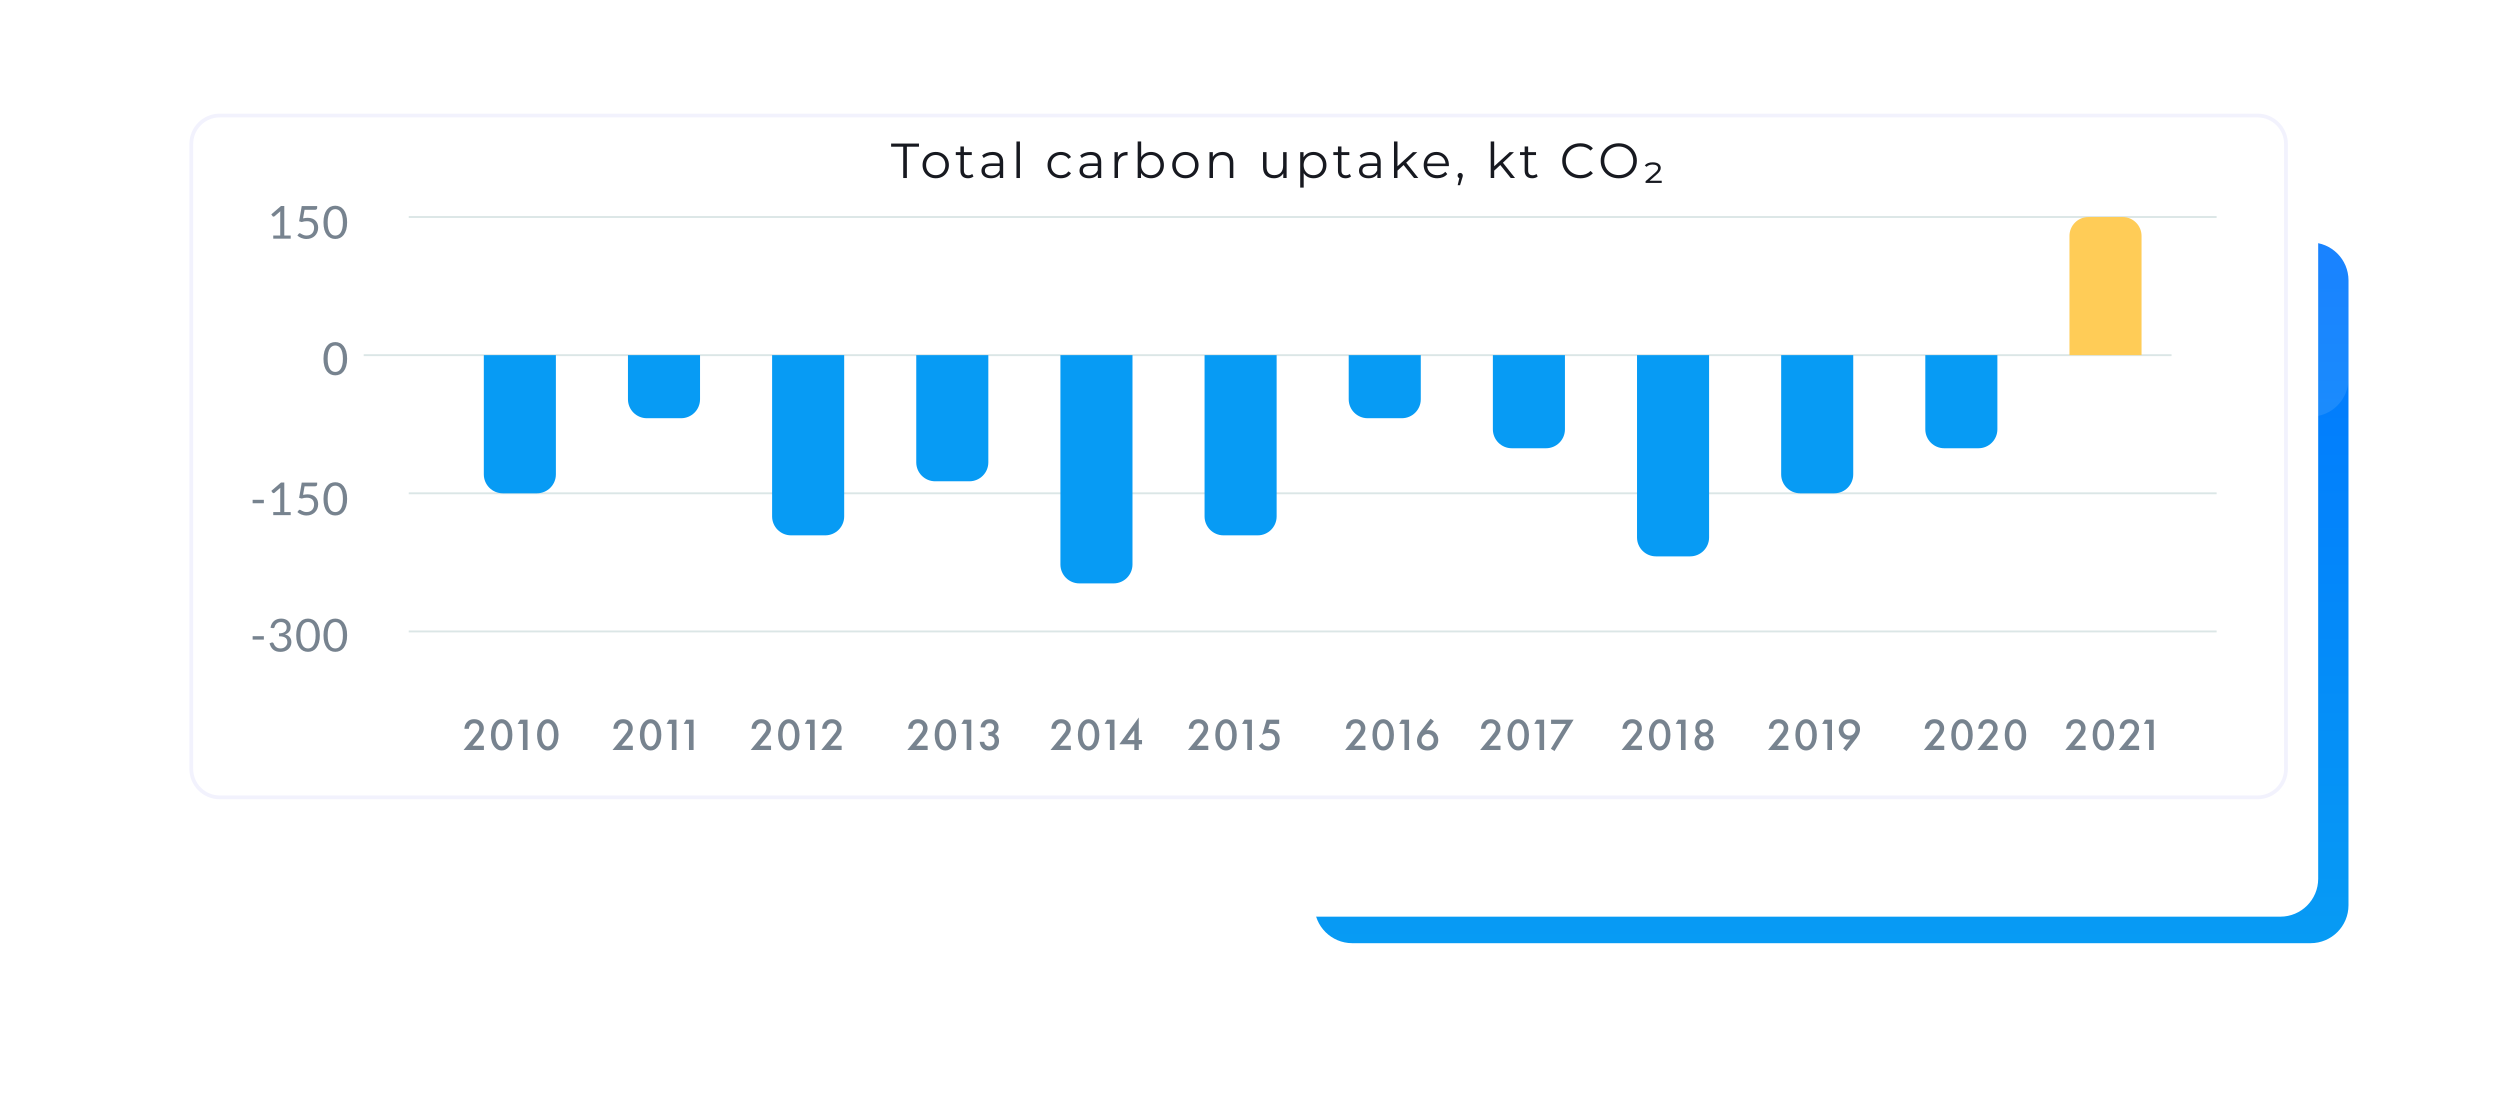 <?xml version="1.0" encoding="UTF-8"?> <svg xmlns="http://www.w3.org/2000/svg" width="660" height="289" viewBox="0 0 660 289" fill="none"> <g filter="url(#filter0_d)"> <path d="M347 54C347 48.477 351.477 44 357 44H610C615.523 44 620 48.477 620 54V219C620 224.523 615.523 229 610 229H357C351.477 229 347 224.523 347 219V54Z" fill="url(#paint0_linear)"></path> </g> <g filter="url(#filter1_d)"> <path d="M40 30C40 24.477 44.477 20 50 20H602C607.523 20 612 24.477 612 30V212C612 217.523 607.523 222 602 222H50C44.477 222 40 217.523 40 212V30Z" fill="white"></path> </g> <g filter="url(#filter2_b)"> <path d="M84 16C84 10.477 88.477 6 94 6H610C615.523 6 620 10.477 620 16V100C620 105.523 615.523 110 610 110H94C88.477 110 84 105.523 84 100V16Z" fill="white" fill-opacity="0.1"></path> </g> <path fill-rule="evenodd" clip-rule="evenodd" d="M596 31H58C54.134 31 51 34.134 51 38V203C51 206.866 54.134 210 58 210H596C599.866 210 603 206.866 603 203V38C603 34.134 599.866 31 596 31ZM58 30C53.582 30 50 33.582 50 38V203C50 207.418 53.582 211 58 211H596C600.418 211 604 207.418 604 203V38C604 33.582 600.418 30 596 30H58Z" fill="#F2F2FD"></path> <path d="M66.695 167.951H69.659V168.857H66.695V167.951Z" fill="#77838F"></path> <path d="M71.418 165.731C71.474 165.339 71.582 164.993 71.742 164.693C71.902 164.389 72.104 164.135 72.348 163.931C72.596 163.727 72.878 163.573 73.194 163.469C73.514 163.361 73.858 163.307 74.226 163.307C74.59 163.307 74.926 163.359 75.234 163.463C75.542 163.567 75.806 163.715 76.026 163.907C76.25 164.099 76.424 164.331 76.548 164.603C76.672 164.875 76.734 165.177 76.734 165.509C76.734 165.781 76.698 166.025 76.626 166.241C76.558 166.453 76.458 166.639 76.326 166.799C76.198 166.959 76.042 167.095 75.858 167.207C75.674 167.319 75.468 167.411 75.24 167.483C75.8 167.627 76.22 167.875 76.5 168.227C76.784 168.575 76.926 169.011 76.926 169.535C76.926 169.931 76.85 170.287 76.698 170.603C76.55 170.919 76.346 171.189 76.086 171.413C75.826 171.633 75.522 171.803 75.174 171.923C74.83 172.039 74.46 172.097 74.064 172.097C73.608 172.097 73.218 172.041 72.894 171.929C72.57 171.813 72.296 171.655 72.072 171.455C71.848 171.255 71.664 171.019 71.52 170.747C71.376 170.471 71.254 170.173 71.154 169.853L71.616 169.661C71.736 169.609 71.852 169.595 71.964 169.619C72.08 169.643 72.164 169.709 72.216 169.817C72.268 169.929 72.332 170.063 72.408 170.219C72.488 170.375 72.596 170.525 72.732 170.669C72.868 170.813 73.04 170.935 73.248 171.035C73.46 171.135 73.728 171.185 74.052 171.185C74.352 171.185 74.614 171.137 74.838 171.041C75.066 170.941 75.254 170.813 75.402 170.657C75.554 170.501 75.668 170.327 75.744 170.135C75.82 169.943 75.858 169.753 75.858 169.565C75.858 169.333 75.828 169.121 75.768 168.929C75.708 168.737 75.596 168.571 75.432 168.431C75.268 168.291 75.042 168.181 74.754 168.101C74.47 168.021 74.104 167.981 73.656 167.981V167.207C74.024 167.203 74.336 167.163 74.592 167.087C74.852 167.011 75.062 166.907 75.222 166.775C75.386 166.643 75.504 166.485 75.576 166.301C75.652 166.117 75.69 165.913 75.69 165.689C75.69 165.441 75.65 165.225 75.57 165.041C75.494 164.857 75.388 164.705 75.252 164.585C75.116 164.465 74.954 164.375 74.766 164.315C74.582 164.255 74.382 164.225 74.166 164.225C73.95 164.225 73.748 164.257 73.56 164.321C73.376 164.385 73.212 164.475 73.068 164.591C72.928 164.703 72.81 164.837 72.714 164.993C72.618 165.149 72.55 165.321 72.51 165.509C72.458 165.649 72.392 165.743 72.312 165.791C72.236 165.835 72.124 165.847 71.976 165.827L71.418 165.731Z" fill="#77838F"></path> <path d="M84.439 167.705C84.439 168.457 84.357 169.109 84.193 169.661C84.033 170.209 83.813 170.663 83.533 171.023C83.253 171.383 82.921 171.651 82.537 171.827C82.157 172.003 81.749 172.091 81.313 172.091C80.873 172.091 80.463 172.003 80.083 171.827C79.707 171.651 79.379 171.383 79.099 171.023C78.819 170.663 78.599 170.209 78.439 169.661C78.279 169.109 78.199 168.457 78.199 167.705C78.199 166.953 78.279 166.301 78.439 165.749C78.599 165.197 78.819 164.741 79.099 164.381C79.379 164.017 79.707 163.747 80.083 163.571C80.463 163.395 80.873 163.307 81.313 163.307C81.749 163.307 82.157 163.395 82.537 163.571C82.921 163.747 83.253 164.017 83.533 164.381C83.813 164.741 84.033 165.197 84.193 165.749C84.357 166.301 84.439 166.953 84.439 167.705ZM83.329 167.705C83.329 167.049 83.273 166.499 83.161 166.055C83.053 165.607 82.905 165.247 82.717 164.975C82.533 164.703 82.319 164.509 82.075 164.393C81.831 164.273 81.577 164.213 81.313 164.213C81.049 164.213 80.795 164.273 80.551 164.393C80.307 164.509 80.093 164.703 79.909 164.975C79.725 165.247 79.577 165.607 79.465 166.055C79.357 166.499 79.303 167.049 79.303 167.705C79.303 168.361 79.357 168.911 79.465 169.355C79.577 169.799 79.725 170.157 79.909 170.429C80.093 170.701 80.307 170.897 80.551 171.017C80.795 171.133 81.049 171.191 81.313 171.191C81.577 171.191 81.831 171.133 82.075 171.017C82.319 170.897 82.533 170.701 82.717 170.429C82.905 170.157 83.053 169.799 83.161 169.355C83.273 168.911 83.329 168.361 83.329 167.705Z" fill="#77838F"></path> <path d="M91.64 167.705C91.64 168.457 91.558 169.109 91.394 169.661C91.234 170.209 91.014 170.663 90.734 171.023C90.454 171.383 90.122 171.651 89.738 171.827C89.358 172.003 88.95 172.091 88.514 172.091C88.074 172.091 87.664 172.003 87.284 171.827C86.908 171.651 86.58 171.383 86.3 171.023C86.02 170.663 85.8 170.209 85.64 169.661C85.48 169.109 85.4 168.457 85.4 167.705C85.4 166.953 85.48 166.301 85.64 165.749C85.8 165.197 86.02 164.741 86.3 164.381C86.58 164.017 86.908 163.747 87.284 163.571C87.664 163.395 88.074 163.307 88.514 163.307C88.95 163.307 89.358 163.395 89.738 163.571C90.122 163.747 90.454 164.017 90.734 164.381C91.014 164.741 91.234 165.197 91.394 165.749C91.558 166.301 91.64 166.953 91.64 167.705ZM90.53 167.705C90.53 167.049 90.474 166.499 90.362 166.055C90.254 165.607 90.106 165.247 89.918 164.975C89.734 164.703 89.52 164.509 89.276 164.393C89.032 164.273 88.778 164.213 88.514 164.213C88.25 164.213 87.996 164.273 87.752 164.393C87.508 164.509 87.294 164.703 87.11 164.975C86.926 165.247 86.778 165.607 86.666 166.055C86.558 166.499 86.504 167.049 86.504 167.705C86.504 168.361 86.558 168.911 86.666 169.355C86.778 169.799 86.926 170.157 87.11 170.429C87.294 170.701 87.508 170.897 87.752 171.017C87.996 171.133 88.25 171.191 88.514 171.191C88.778 171.191 89.032 171.133 89.276 171.017C89.52 170.897 89.734 170.701 89.918 170.429C90.106 170.157 90.254 169.799 90.362 169.355C90.474 168.911 90.53 168.361 90.53 167.705Z" fill="#77838F"></path> <path fill-rule="evenodd" clip-rule="evenodd" d="M585.189 166.951L107.906 166.951L107.906 166.451L585.189 166.451L585.189 166.951Z" fill="#DBE6E6"></path> <path d="M66.695 131.951H69.659V132.857H66.695V131.951Z" fill="#77838F"></path> <path d="M76.746 135.185V136.001H72.138V135.185H73.98V129.323C73.98 129.147 73.986 128.969 73.998 128.789L72.468 130.103C72.416 130.147 72.364 130.175 72.312 130.187C72.26 130.195 72.212 130.195 72.168 130.187C72.124 130.179 72.082 130.163 72.042 130.139C72.006 130.115 71.978 130.089 71.958 130.061L71.622 129.599L74.184 127.385H75.054V135.185H76.746Z" fill="#77838F"></path> <path d="M80.011 130.649C80.459 130.553 80.871 130.505 81.247 130.505C81.695 130.505 82.091 130.571 82.435 130.703C82.779 130.835 83.065 131.017 83.293 131.249C83.525 131.481 83.699 131.755 83.815 132.071C83.935 132.387 83.995 132.731 83.995 133.103C83.995 133.559 83.915 133.971 83.755 134.339C83.599 134.707 83.381 135.023 83.101 135.287C82.825 135.547 82.499 135.747 82.123 135.887C81.747 136.027 81.341 136.097 80.905 136.097C80.653 136.097 80.411 136.071 80.179 136.019C79.947 135.971 79.729 135.905 79.525 135.821C79.325 135.737 79.139 135.641 78.967 135.533C78.795 135.425 78.643 135.311 78.511 135.191L78.841 134.735C78.913 134.631 79.007 134.579 79.123 134.579C79.203 134.579 79.293 134.611 79.393 134.675C79.493 134.735 79.615 134.803 79.759 134.879C79.903 134.955 80.071 135.025 80.263 135.089C80.459 135.149 80.691 135.179 80.959 135.179C81.259 135.179 81.529 135.131 81.769 135.035C82.009 134.939 82.215 134.803 82.387 134.627C82.559 134.447 82.691 134.233 82.783 133.985C82.875 133.737 82.921 133.459 82.921 133.151C82.921 132.883 82.881 132.641 82.801 132.425C82.725 132.209 82.607 132.025 82.447 131.873C82.291 131.721 82.095 131.603 81.859 131.519C81.623 131.435 81.347 131.393 81.031 131.393C80.815 131.393 80.589 131.411 80.353 131.447C80.121 131.483 79.883 131.541 79.639 131.621L78.967 131.423L79.657 127.403H83.731V127.871C83.731 128.023 83.683 128.149 83.587 128.249C83.495 128.345 83.335 128.393 83.107 128.393H80.407L80.011 130.649Z" fill="#77838F"></path> <path d="M91.64 131.705C91.64 132.457 91.558 133.109 91.394 133.661C91.234 134.209 91.014 134.663 90.734 135.023C90.454 135.383 90.122 135.651 89.738 135.827C89.358 136.003 88.95 136.091 88.514 136.091C88.074 136.091 87.664 136.003 87.284 135.827C86.908 135.651 86.58 135.383 86.3 135.023C86.02 134.663 85.8 134.209 85.64 133.661C85.48 133.109 85.4 132.457 85.4 131.705C85.4 130.953 85.48 130.301 85.64 129.749C85.8 129.197 86.02 128.741 86.3 128.381C86.58 128.017 86.908 127.747 87.284 127.571C87.664 127.395 88.074 127.307 88.514 127.307C88.95 127.307 89.358 127.395 89.738 127.571C90.122 127.747 90.454 128.017 90.734 128.381C91.014 128.741 91.234 129.197 91.394 129.749C91.558 130.301 91.64 130.953 91.64 131.705ZM90.53 131.705C90.53 131.049 90.474 130.499 90.362 130.055C90.254 129.607 90.106 129.247 89.918 128.975C89.734 128.703 89.52 128.509 89.276 128.393C89.032 128.273 88.778 128.213 88.514 128.213C88.25 128.213 87.996 128.273 87.752 128.393C87.508 128.509 87.294 128.703 87.11 128.975C86.926 129.247 86.778 129.607 86.666 130.055C86.558 130.499 86.504 131.049 86.504 131.705C86.504 132.361 86.558 132.911 86.666 133.355C86.778 133.799 86.926 134.157 87.11 134.429C87.294 134.701 87.508 134.897 87.752 135.017C87.996 135.133 88.25 135.191 88.514 135.191C88.778 135.191 89.032 135.133 89.276 135.017C89.52 134.897 89.734 134.701 89.918 134.429C90.106 134.157 90.254 133.799 90.362 133.355C90.474 132.911 90.53 132.361 90.53 131.705Z" fill="#77838F"></path> <path fill-rule="evenodd" clip-rule="evenodd" d="M585.189 130.48L107.906 130.48L107.906 129.98L585.189 129.98L585.189 130.48Z" fill="#DBE6E6"></path> <path d="M91.638 94.705C91.638 95.457 91.556 96.109 91.392 96.661C91.232 97.209 91.012 97.663 90.732 98.023C90.452 98.383 90.12 98.651 89.736 98.827C89.356 99.003 88.948 99.091 88.512 99.091C88.072 99.091 87.662 99.003 87.282 98.827C86.906 98.651 86.578 98.383 86.298 98.023C86.018 97.663 85.798 97.209 85.638 96.661C85.478 96.109 85.398 95.457 85.398 94.705C85.398 93.953 85.478 93.301 85.638 92.749C85.798 92.197 86.018 91.741 86.298 91.381C86.578 91.017 86.906 90.747 87.282 90.571C87.662 90.395 88.072 90.307 88.512 90.307C88.948 90.307 89.356 90.395 89.736 90.571C90.12 90.747 90.452 91.017 90.732 91.381C91.012 91.741 91.232 92.197 91.392 92.749C91.556 93.301 91.638 93.953 91.638 94.705ZM90.528 94.705C90.528 94.049 90.472 93.499 90.36 93.055C90.252 92.607 90.104 92.247 89.916 91.975C89.732 91.703 89.518 91.509 89.274 91.393C89.03 91.273 88.776 91.213 88.512 91.213C88.248 91.213 87.994 91.273 87.75 91.393C87.506 91.509 87.292 91.703 87.108 91.975C86.924 92.247 86.776 92.607 86.664 93.055C86.556 93.499 86.502 94.049 86.502 94.705C86.502 95.361 86.556 95.911 86.664 96.355C86.776 96.799 86.924 97.157 87.108 97.429C87.292 97.701 87.506 97.897 87.75 98.017C87.994 98.133 88.248 98.191 88.512 98.191C88.776 98.191 89.03 98.133 89.274 98.017C89.518 97.897 89.732 97.701 89.916 97.429C90.104 97.157 90.252 96.799 90.36 96.355C90.472 95.911 90.528 95.361 90.528 94.705Z" fill="#77838F"></path> <path fill-rule="evenodd" clip-rule="evenodd" d="M573.295 94.012L96.012 94.012L96.012 93.512L573.295 93.512L573.295 94.012Z" fill="#DBE6E6"></path> <path d="M76.745 62.185V63.001H72.137V62.185H73.979V56.323C73.979 56.147 73.985 55.969 73.997 55.789L72.467 57.103C72.415 57.147 72.363 57.175 72.311 57.187C72.259 57.195 72.211 57.195 72.167 57.187C72.123 57.179 72.081 57.163 72.041 57.139C72.005 57.115 71.977 57.089 71.957 57.061L71.621 56.599L74.183 54.385H75.053V62.185H76.745Z" fill="#77838F"></path> <path d="M80.01 57.649C80.458 57.553 80.87 57.505 81.246 57.505C81.694 57.505 82.09 57.571 82.434 57.703C82.778 57.835 83.064 58.017 83.292 58.249C83.524 58.481 83.698 58.755 83.814 59.071C83.934 59.387 83.994 59.731 83.994 60.103C83.994 60.559 83.914 60.971 83.754 61.339C83.598 61.707 83.38 62.023 83.1 62.287C82.824 62.547 82.498 62.747 82.122 62.887C81.746 63.027 81.34 63.097 80.904 63.097C80.652 63.097 80.41 63.071 80.178 63.019C79.946 62.971 79.728 62.905 79.524 62.821C79.324 62.737 79.138 62.641 78.966 62.533C78.794 62.425 78.642 62.311 78.51 62.191L78.84 61.735C78.912 61.631 79.006 61.579 79.122 61.579C79.202 61.579 79.292 61.611 79.392 61.675C79.492 61.735 79.614 61.803 79.758 61.879C79.902 61.955 80.07 62.025 80.262 62.089C80.458 62.149 80.69 62.179 80.958 62.179C81.258 62.179 81.528 62.131 81.768 62.035C82.008 61.939 82.214 61.803 82.386 61.627C82.558 61.447 82.69 61.233 82.782 60.985C82.874 60.737 82.92 60.459 82.92 60.151C82.92 59.883 82.88 59.641 82.8 59.425C82.724 59.209 82.606 59.025 82.446 58.873C82.29 58.721 82.094 58.603 81.858 58.519C81.622 58.435 81.346 58.393 81.03 58.393C80.814 58.393 80.588 58.411 80.352 58.447C80.12 58.483 79.882 58.541 79.638 58.621L78.966 58.423L79.656 54.403H83.73V54.871C83.73 55.023 83.682 55.149 83.586 55.249C83.494 55.345 83.334 55.393 83.106 55.393H80.406L80.01 57.649Z" fill="#77838F"></path> <path d="M91.639 58.705C91.639 59.457 91.557 60.109 91.393 60.661C91.233 61.209 91.013 61.663 90.733 62.023C90.453 62.383 90.121 62.651 89.737 62.827C89.357 63.003 88.949 63.091 88.513 63.091C88.073 63.091 87.663 63.003 87.283 62.827C86.907 62.651 86.579 62.383 86.299 62.023C86.019 61.663 85.799 61.209 85.639 60.661C85.479 60.109 85.399 59.457 85.399 58.705C85.399 57.953 85.479 57.301 85.639 56.749C85.799 56.197 86.019 55.741 86.299 55.381C86.579 55.017 86.907 54.747 87.283 54.571C87.663 54.395 88.073 54.307 88.513 54.307C88.949 54.307 89.357 54.395 89.737 54.571C90.121 54.747 90.453 55.017 90.733 55.381C91.013 55.741 91.233 56.197 91.393 56.749C91.557 57.301 91.639 57.953 91.639 58.705ZM90.529 58.705C90.529 58.049 90.473 57.499 90.361 57.055C90.253 56.607 90.105 56.247 89.917 55.975C89.733 55.703 89.519 55.509 89.275 55.393C89.031 55.273 88.777 55.213 88.513 55.213C88.249 55.213 87.995 55.273 87.751 55.393C87.507 55.509 87.293 55.703 87.109 55.975C86.925 56.247 86.777 56.607 86.665 57.055C86.557 57.499 86.503 58.049 86.503 58.705C86.503 59.361 86.557 59.911 86.665 60.355C86.777 60.799 86.925 61.157 87.109 61.429C87.293 61.701 87.507 61.897 87.751 62.017C87.995 62.133 88.249 62.191 88.513 62.191C88.777 62.191 89.031 62.133 89.275 62.017C89.519 61.897 89.733 61.701 89.917 61.429C90.105 61.157 90.253 60.799 90.361 60.355C90.473 59.911 90.529 59.361 90.529 58.705Z" fill="#77838F"></path> <path fill-rule="evenodd" clip-rule="evenodd" d="M585.189 57.541L107.906 57.541L107.906 57.041L585.189 57.041L585.189 57.541Z" fill="#DBE6E6"></path> <path d="M127.755 196.871V197.999H122.379L125.151 194.639C125.567 194.135 125.887 193.719 126.111 193.391C126.391 192.975 126.531 192.591 126.531 192.239C126.531 191.879 126.415 191.575 126.183 191.327C125.951 191.071 125.623 190.943 125.199 190.943C124.775 190.943 124.439 191.083 124.191 191.363C123.943 191.643 123.807 191.987 123.783 192.395H122.607C122.639 191.691 122.863 191.107 123.279 190.643C123.743 190.123 124.367 189.863 125.151 189.863C125.959 189.863 126.591 190.099 127.047 190.571C127.503 191.043 127.731 191.611 127.731 192.275C127.731 192.827 127.539 193.387 127.155 193.955C126.947 194.267 126.567 194.747 126.015 195.395L124.767 196.871H127.755Z" fill="#77838F"></path> <path d="M134.251 197.267C133.747 197.843 133.143 198.131 132.439 198.131C131.735 198.131 131.131 197.843 130.627 197.267C129.947 196.491 129.607 195.403 129.607 194.003C129.607 192.595 129.947 191.503 130.627 190.727C131.131 190.151 131.735 189.863 132.439 189.863C133.143 189.863 133.747 190.151 134.251 190.727C134.931 191.503 135.271 192.595 135.271 194.003C135.271 195.403 134.931 196.491 134.251 197.267ZM133.519 191.603C133.231 191.163 132.871 190.943 132.439 190.943C132.007 190.943 131.647 191.163 131.359 191.603C130.991 192.147 130.807 192.943 130.807 193.991C130.807 195.031 130.991 195.831 131.359 196.391C131.647 196.831 132.007 197.051 132.439 197.051C132.871 197.051 133.231 196.831 133.519 196.391C133.887 195.831 134.071 195.031 134.071 193.991C134.071 192.943 133.887 192.147 133.519 191.603Z" fill="#77838F"></path> <path d="M138.049 197.999V191.123H136.657L137.329 189.995H139.273V197.999H138.049Z" fill="#77838F"></path> <path d="M146.427 197.267C145.923 197.843 145.319 198.131 144.615 198.131C143.911 198.131 143.307 197.843 142.803 197.267C142.123 196.491 141.783 195.403 141.783 194.003C141.783 192.595 142.123 191.503 142.803 190.727C143.307 190.151 143.911 189.863 144.615 189.863C145.319 189.863 145.923 190.151 146.427 190.727C147.107 191.503 147.447 192.595 147.447 194.003C147.447 195.403 147.107 196.491 146.427 197.267ZM145.695 191.603C145.407 191.163 145.047 190.943 144.615 190.943C144.183 190.943 143.823 191.163 143.535 191.603C143.167 192.147 142.983 192.943 142.983 193.991C142.983 195.031 143.167 195.831 143.535 196.391C143.823 196.831 144.183 197.051 144.615 197.051C145.047 197.051 145.407 196.831 145.695 196.391C146.063 195.831 146.247 195.031 146.247 193.991C146.247 192.943 146.063 192.147 145.695 191.603Z" fill="#77838F"></path> <path d="M127.727 93.762H146.754V125.232C146.754 127.993 144.516 130.232 141.754 130.232H132.727C129.965 130.232 127.727 127.993 127.727 125.232V93.762Z" fill="#079BF4"></path> <path d="M167.075 196.871V197.999H161.699L164.471 194.639C164.887 194.135 165.207 193.719 165.431 193.391C165.711 192.975 165.851 192.591 165.851 192.239C165.851 191.879 165.735 191.575 165.503 191.327C165.271 191.071 164.943 190.943 164.519 190.943C164.095 190.943 163.759 191.083 163.511 191.363C163.263 191.643 163.127 191.987 163.103 192.395H161.927C161.959 191.691 162.183 191.107 162.599 190.643C163.063 190.123 163.687 189.863 164.471 189.863C165.279 189.863 165.911 190.099 166.367 190.571C166.823 191.043 167.051 191.611 167.051 192.275C167.051 192.827 166.859 193.387 166.475 193.955C166.267 194.267 165.887 194.747 165.335 195.395L164.087 196.871H167.075Z" fill="#77838F"></path> <path d="M173.572 197.267C173.068 197.843 172.464 198.131 171.76 198.131C171.056 198.131 170.452 197.843 169.948 197.267C169.268 196.491 168.928 195.403 168.928 194.003C168.928 192.595 169.268 191.503 169.948 190.727C170.452 190.151 171.056 189.863 171.76 189.863C172.464 189.863 173.068 190.151 173.572 190.727C174.252 191.503 174.592 192.595 174.592 194.003C174.592 195.403 174.252 196.491 173.572 197.267ZM172.84 191.603C172.552 191.163 172.192 190.943 171.76 190.943C171.328 190.943 170.968 191.163 170.68 191.603C170.312 192.147 170.128 192.943 170.128 193.991C170.128 195.031 170.312 195.831 170.68 196.391C170.968 196.831 171.328 197.051 171.76 197.051C172.192 197.051 172.552 196.831 172.84 196.391C173.208 195.831 173.392 195.031 173.392 193.991C173.392 192.943 173.208 192.147 172.84 191.603Z" fill="#77838F"></path> <path d="M177.369 197.999V191.123H175.977L176.649 189.995H178.593V197.999H177.369Z" fill="#77838F"></path> <path d="M181.886 197.999V191.123H180.494L181.166 189.995H183.11V197.999H181.886Z" fill="#77838F"></path> <path d="M165.781 93.762H184.809V105.411C184.809 108.173 182.571 110.411 179.809 110.411H170.781C168.02 110.411 165.781 108.173 165.781 105.411V93.762Z" fill="#079BF4"></path> <path d="M203.556 196.871V197.999H198.18L200.952 194.639C201.368 194.135 201.688 193.719 201.912 193.391C202.192 192.975 202.332 192.591 202.332 192.239C202.332 191.879 202.216 191.575 201.984 191.327C201.752 191.071 201.424 190.943 201 190.943C200.576 190.943 200.24 191.083 199.992 191.363C199.744 191.643 199.608 191.987 199.584 192.395H198.408C198.44 191.691 198.664 191.107 199.08 190.643C199.544 190.123 200.168 189.863 200.952 189.863C201.76 189.863 202.392 190.099 202.848 190.571C203.304 191.043 203.532 191.611 203.532 192.275C203.532 192.827 203.34 193.387 202.956 193.955C202.748 194.267 202.368 194.747 201.816 195.395L200.568 196.871H203.556Z" fill="#77838F"></path> <path d="M210.052 197.267C209.548 197.843 208.944 198.131 208.24 198.131C207.536 198.131 206.932 197.843 206.428 197.267C205.748 196.491 205.408 195.403 205.408 194.003C205.408 192.595 205.748 191.503 206.428 190.727C206.932 190.151 207.536 189.863 208.24 189.863C208.944 189.863 209.548 190.151 210.052 190.727C210.732 191.503 211.072 192.595 211.072 194.003C211.072 195.403 210.732 196.491 210.052 197.267ZM209.32 191.603C209.032 191.163 208.672 190.943 208.24 190.943C207.808 190.943 207.448 191.163 207.16 191.603C206.792 192.147 206.608 192.943 206.608 193.991C206.608 195.031 206.792 195.831 207.16 196.391C207.448 196.831 207.808 197.051 208.24 197.051C208.672 197.051 209.032 196.831 209.32 196.391C209.688 195.831 209.872 195.031 209.872 193.991C209.872 192.943 209.688 192.147 209.32 191.603Z" fill="#77838F"></path> <path d="M213.849 197.999V191.123H212.457L213.129 189.995H215.073V197.999H213.849Z" fill="#77838F"></path> <path d="M222.194 196.871V197.999H216.818L219.59 194.639C220.006 194.135 220.326 193.719 220.55 193.391C220.83 192.975 220.97 192.591 220.97 192.239C220.97 191.879 220.854 191.575 220.622 191.327C220.39 191.071 220.062 190.943 219.638 190.943C219.214 190.943 218.878 191.083 218.63 191.363C218.382 191.643 218.246 191.987 218.222 192.395H217.046C217.078 191.691 217.302 191.107 217.718 190.643C218.182 190.123 218.806 189.863 219.59 189.863C220.398 189.863 221.03 190.099 221.486 190.571C221.942 191.043 222.17 191.611 222.17 192.275C222.17 192.827 221.978 193.387 221.594 193.955C221.386 194.267 221.006 194.747 220.454 195.395L219.206 196.871H222.194Z" fill="#77838F"></path> <path d="M203.836 93.762H222.864V136.331C222.864 139.093 220.625 141.331 217.864 141.331H208.836C206.075 141.331 203.836 139.093 203.836 136.331V93.762Z" fill="#079BF4"></path> <path d="M244.903 196.871V197.999H239.527L242.299 194.639C242.715 194.135 243.035 193.719 243.259 193.391C243.539 192.975 243.679 192.591 243.679 192.239C243.679 191.879 243.563 191.575 243.331 191.327C243.099 191.071 242.771 190.943 242.347 190.943C241.923 190.943 241.587 191.083 241.339 191.363C241.091 191.643 240.955 191.987 240.931 192.395H239.755C239.787 191.691 240.011 191.107 240.427 190.643C240.891 190.123 241.515 189.863 242.299 189.863C243.107 189.863 243.739 190.099 244.195 190.571C244.651 191.043 244.879 191.611 244.879 192.275C244.879 192.827 244.687 193.387 244.303 193.955C244.095 194.267 243.715 194.747 243.163 195.395L241.915 196.871H244.903Z" fill="#77838F"></path> <path d="M251.4 197.267C250.896 197.843 250.292 198.131 249.588 198.131C248.884 198.131 248.28 197.843 247.776 197.267C247.096 196.491 246.756 195.403 246.756 194.003C246.756 192.595 247.096 191.503 247.776 190.727C248.28 190.151 248.884 189.863 249.588 189.863C250.292 189.863 250.896 190.151 251.4 190.727C252.08 191.503 252.42 192.595 252.42 194.003C252.42 195.403 252.08 196.491 251.4 197.267ZM250.668 191.603C250.38 191.163 250.02 190.943 249.588 190.943C249.156 190.943 248.796 191.163 248.508 191.603C248.14 192.147 247.956 192.943 247.956 193.991C247.956 195.031 248.14 195.831 248.508 196.391C248.796 196.831 249.156 197.051 249.588 197.051C250.02 197.051 250.38 196.831 250.668 196.391C251.036 195.831 251.22 195.031 251.22 193.991C251.22 192.943 251.036 192.147 250.668 191.603Z" fill="#77838F"></path> <path d="M255.197 197.999V191.123H253.805L254.477 189.995H256.421V197.999H255.197Z" fill="#77838F"></path> <path d="M260.054 192.035H258.878C258.91 191.403 259.138 190.883 259.562 190.475C259.986 190.067 260.57 189.863 261.314 189.863C262.042 189.863 262.618 190.083 263.042 190.523C263.426 190.915 263.618 191.423 263.618 192.047C263.618 192.447 263.526 192.799 263.342 193.103C263.158 193.391 262.918 193.615 262.622 193.775C262.958 193.903 263.222 194.115 263.414 194.411C263.638 194.739 263.75 195.151 263.75 195.647C263.75 196.383 263.522 196.979 263.066 197.435C262.602 197.899 261.95 198.131 261.11 198.131C260.334 198.131 259.738 197.907 259.322 197.459C258.93 197.043 258.702 196.499 258.638 195.827H259.814C259.878 196.187 260.022 196.475 260.246 196.691C260.502 196.931 260.826 197.051 261.218 197.051C261.594 197.051 261.906 196.939 262.154 196.715C262.434 196.451 262.574 196.075 262.574 195.587C262.574 195.187 262.454 194.871 262.214 194.639C261.966 194.399 261.622 194.279 261.182 194.279H260.942V193.247H261.11C261.558 193.247 261.898 193.131 262.13 192.899C262.338 192.691 262.442 192.407 262.442 192.047C262.442 191.719 262.338 191.451 262.13 191.243C261.922 191.043 261.638 190.943 261.278 190.943C260.894 190.943 260.598 191.051 260.39 191.267C260.31 191.355 260.242 191.463 260.186 191.591C260.13 191.711 260.094 191.807 260.078 191.879C260.062 191.951 260.054 192.003 260.054 192.035Z" fill="#77838F"></path> <path d="M241.891 93.762H260.919V122.061C260.919 124.822 258.68 127.061 255.919 127.061H246.891C244.129 127.061 241.891 124.822 241.891 122.061V93.762Z" fill="#079BF4"></path> <path d="M282.708 196.872V198H277.332L280.104 194.64C280.52 194.136 280.84 193.72 281.064 193.392C281.344 192.976 281.484 192.592 281.484 192.24C281.484 191.88 281.368 191.576 281.136 191.328C280.904 191.072 280.576 190.944 280.152 190.944C279.728 190.944 279.392 191.084 279.144 191.364C278.896 191.644 278.76 191.988 278.736 192.396H277.56C277.592 191.692 277.816 191.108 278.232 190.644C278.696 190.124 279.32 189.864 280.104 189.864C280.912 189.864 281.544 190.1 282 190.572C282.456 191.044 282.684 191.612 282.684 192.276C282.684 192.828 282.492 193.388 282.108 193.956C281.9 194.268 281.52 194.748 280.968 195.396L279.72 196.872H282.708Z" fill="#77838F"></path> <path d="M289.204 197.268C288.7 197.844 288.096 198.132 287.392 198.132C286.688 198.132 286.084 197.844 285.58 197.268C284.9 196.492 284.56 195.404 284.56 194.004C284.56 192.596 284.9 191.504 285.58 190.728C286.084 190.152 286.688 189.864 287.392 189.864C288.096 189.864 288.7 190.152 289.204 190.728C289.884 191.504 290.224 192.596 290.224 194.004C290.224 195.404 289.884 196.492 289.204 197.268ZM288.472 191.604C288.184 191.164 287.824 190.944 287.392 190.944C286.96 190.944 286.6 191.164 286.312 191.604C285.944 192.148 285.76 192.944 285.76 193.992C285.76 195.032 285.944 195.832 286.312 196.392C286.6 196.832 286.96 197.052 287.392 197.052C287.824 197.052 288.184 196.832 288.472 196.392C288.84 195.832 289.024 195.032 289.024 193.992C289.024 192.944 288.84 192.148 288.472 191.604Z" fill="#77838F"></path> <path d="M293.002 198V191.124H291.61L292.282 189.996H294.226V198H293.002Z" fill="#77838F"></path> <path d="M300.633 189.408V195.36H301.497V196.488H300.633V198H299.457V196.488H295.497L300.633 189.408ZM297.633 195.384H299.457V192.804L297.633 195.384Z" fill="#77838F"></path> <path d="M279.949 93.762H298.977V149.017C298.977 151.778 296.739 154.017 293.977 154.017H284.949C282.188 154.017 279.949 151.778 279.949 149.017V93.762Z" fill="#079BF4"></path> <path d="M318.985 196.871V197.999H313.609L316.381 194.639C316.797 194.135 317.117 193.719 317.341 193.391C317.621 192.975 317.761 192.591 317.761 192.239C317.761 191.879 317.645 191.575 317.413 191.327C317.181 191.071 316.853 190.943 316.429 190.943C316.005 190.943 315.669 191.083 315.421 191.363C315.173 191.643 315.037 191.987 315.013 192.395H313.837C313.869 191.691 314.093 191.107 314.509 190.643C314.973 190.123 315.597 189.863 316.381 189.863C317.189 189.863 317.821 190.099 318.277 190.571C318.733 191.043 318.961 191.611 318.961 192.275C318.961 192.827 318.769 193.387 318.385 193.955C318.177 194.267 317.797 194.747 317.245 195.395L315.997 196.871H318.985Z" fill="#77838F"></path> <path d="M325.482 197.267C324.978 197.843 324.374 198.131 323.67 198.131C322.966 198.131 322.362 197.843 321.858 197.267C321.178 196.491 320.838 195.403 320.838 194.003C320.838 192.595 321.178 191.503 321.858 190.727C322.362 190.151 322.966 189.863 323.67 189.863C324.374 189.863 324.978 190.151 325.482 190.727C326.162 191.503 326.502 192.595 326.502 194.003C326.502 195.403 326.162 196.491 325.482 197.267ZM324.75 191.603C324.462 191.163 324.102 190.943 323.67 190.943C323.238 190.943 322.878 191.163 322.59 191.603C322.222 192.147 322.038 192.943 322.038 193.991C322.038 195.031 322.222 195.831 322.59 196.391C322.878 196.831 323.238 197.051 323.67 197.051C324.102 197.051 324.462 196.831 324.75 196.391C325.118 195.831 325.302 195.031 325.302 193.991C325.302 192.943 325.118 192.147 324.75 191.603Z" fill="#77838F"></path> <path d="M329.279 197.999V191.123H327.887L328.559 189.995H330.503V197.999H329.279Z" fill="#77838F"></path> <path d="M337.704 189.995V191.123H335.232L334.836 192.455C334.996 192.439 335.12 192.431 335.208 192.431C335.96 192.431 336.576 192.667 337.056 193.139C337.576 193.643 337.836 194.327 337.836 195.191C337.836 196.063 337.564 196.771 337.02 197.315C336.468 197.859 335.728 198.131 334.8 198.131C334.192 198.131 333.68 198.011 333.264 197.771C332.88 197.539 332.564 197.231 332.316 196.847L333.24 196.079C333.352 196.351 333.556 196.583 333.852 196.775C334.124 196.959 334.472 197.051 334.896 197.051C335.4 197.051 335.808 196.903 336.12 196.607C336.464 196.263 336.636 195.811 336.636 195.251C336.636 194.691 336.476 194.259 336.156 193.955C335.844 193.659 335.408 193.511 334.848 193.511C334.528 193.511 334.216 193.567 333.912 193.679C333.64 193.783 333.404 193.903 333.204 194.039L334.392 189.995H337.704Z" fill="#77838F"></path> <path d="M318.004 93.762H337.032V136.331C337.032 139.093 334.793 141.331 332.032 141.331H323.004C320.242 141.331 318.004 139.093 318.004 136.331V93.762Z" fill="#079BF4"></path> <path d="M360.478 196.873V198.001H355.102L357.874 194.641C358.29 194.137 358.61 193.721 358.834 193.393C359.114 192.977 359.254 192.593 359.254 192.241C359.254 191.881 359.138 191.577 358.906 191.329C358.674 191.073 358.346 190.945 357.922 190.945C357.498 190.945 357.162 191.085 356.914 191.365C356.666 191.645 356.53 191.989 356.506 192.397H355.33C355.362 191.693 355.586 191.109 356.002 190.645C356.466 190.125 357.09 189.865 357.874 189.865C358.682 189.865 359.314 190.101 359.77 190.573C360.226 191.045 360.454 191.613 360.454 192.277C360.454 192.829 360.262 193.389 359.878 193.957C359.67 194.269 359.29 194.749 358.738 195.397L357.49 196.873H360.478Z" fill="#77838F"></path> <path d="M366.974 197.269C366.47 197.845 365.866 198.133 365.162 198.133C364.458 198.133 363.854 197.845 363.35 197.269C362.67 196.493 362.33 195.405 362.33 194.005C362.33 192.597 362.67 191.505 363.35 190.729C363.854 190.153 364.458 189.865 365.162 189.865C365.866 189.865 366.47 190.153 366.974 190.729C367.654 191.505 367.994 192.597 367.994 194.005C367.994 195.405 367.654 196.493 366.974 197.269ZM366.242 191.605C365.954 191.165 365.594 190.945 365.162 190.945C364.73 190.945 364.37 191.165 364.082 191.605C363.714 192.149 363.53 192.945 363.53 193.993C363.53 195.033 363.714 195.833 364.082 196.393C364.37 196.833 364.73 197.053 365.162 197.053C365.594 197.053 365.954 196.833 366.242 196.393C366.61 195.833 366.794 195.033 366.794 193.993C366.794 192.945 366.61 192.149 366.242 191.605Z" fill="#77838F"></path> <path d="M370.771 198.001V191.125H369.379L370.051 189.997H371.995V198.001H370.771Z" fill="#77838F"></path> <path d="M377.66 189.721L378.548 190.381L376.64 192.793C376.8 192.761 376.968 192.745 377.144 192.745C377.896 192.745 378.512 192.993 378.992 193.489C379.464 193.985 379.7 194.609 379.7 195.361C379.7 196.185 379.436 196.857 378.908 197.377C378.396 197.881 377.708 198.133 376.844 198.133C375.972 198.133 375.284 197.873 374.78 197.353C374.316 196.865 374.084 196.261 374.084 195.541C374.084 195.013 374.212 194.501 374.468 194.005C374.524 193.893 374.58 193.789 374.636 193.693C374.7 193.589 374.768 193.481 374.84 193.369C374.92 193.257 374.98 193.177 375.02 193.129C375.06 193.073 375.132 192.977 375.236 192.841C375.348 192.697 375.416 192.609 375.44 192.577L377.66 189.721ZM378.032 194.233C377.736 193.937 377.36 193.789 376.904 193.789C376.448 193.789 376.064 193.937 375.752 194.233C375.44 194.529 375.284 194.925 375.284 195.421C375.284 195.917 375.44 196.313 375.752 196.609C376.064 196.905 376.448 197.053 376.904 197.053C377.36 197.053 377.736 196.905 378.032 196.609C378.344 196.297 378.5 195.901 378.5 195.421C378.5 194.941 378.344 194.545 378.032 194.233Z" fill="#77838F"></path> <path d="M356.059 93.762H375.086V105.411C375.086 108.173 372.848 110.411 370.086 110.411H361.059C358.297 110.411 356.059 108.173 356.059 105.411V93.762Z" fill="#079BF4"></path> <path d="M396.13 196.871V197.999H390.754L393.526 194.639C393.942 194.135 394.262 193.719 394.486 193.391C394.766 192.975 394.906 192.591 394.906 192.239C394.906 191.879 394.79 191.575 394.558 191.327C394.326 191.071 393.998 190.943 393.574 190.943C393.15 190.943 392.814 191.083 392.566 191.363C392.318 191.643 392.182 191.987 392.158 192.395H390.982C391.014 191.691 391.238 191.107 391.654 190.643C392.118 190.123 392.742 189.863 393.526 189.863C394.334 189.863 394.966 190.099 395.422 190.571C395.878 191.043 396.106 191.611 396.106 192.275C396.106 192.827 395.914 193.387 395.53 193.955C395.322 194.267 394.942 194.747 394.39 195.395L393.142 196.871H396.13Z" fill="#77838F"></path> <path d="M402.626 197.267C402.122 197.843 401.518 198.131 400.814 198.131C400.11 198.131 399.506 197.843 399.002 197.267C398.322 196.491 397.982 195.403 397.982 194.003C397.982 192.595 398.322 191.503 399.002 190.727C399.506 190.151 400.11 189.863 400.814 189.863C401.518 189.863 402.122 190.151 402.626 190.727C403.306 191.503 403.646 192.595 403.646 194.003C403.646 195.403 403.306 196.491 402.626 197.267ZM401.894 191.603C401.606 191.163 401.246 190.943 400.814 190.943C400.382 190.943 400.022 191.163 399.734 191.603C399.366 192.147 399.182 192.943 399.182 193.991C399.182 195.031 399.366 195.831 399.734 196.391C400.022 196.831 400.382 197.051 400.814 197.051C401.246 197.051 401.606 196.831 401.894 196.391C402.262 195.831 402.446 195.031 402.446 193.991C402.446 192.943 402.262 192.147 401.894 191.603Z" fill="#77838F"></path> <path d="M406.424 197.999V191.123H405.032L405.704 189.995H407.648V197.999H406.424Z" fill="#77838F"></path> <path d="M409.432 197.675L413.416 191.123H409.48V189.995H415.432L410.392 198.275L409.432 197.675Z" fill="#77838F"></path> <path d="M394.117 93.762H413.145V113.339C413.145 116.101 410.907 118.339 408.145 118.339H399.117C396.356 118.339 394.117 116.101 394.117 113.339V93.762Z" fill="#079BF4"></path> <path d="M433.478 196.871V197.999H428.102L430.874 194.639C431.29 194.135 431.61 193.719 431.834 193.391C432.114 192.975 432.254 192.591 432.254 192.239C432.254 191.879 432.138 191.575 431.906 191.327C431.674 191.071 431.346 190.943 430.922 190.943C430.498 190.943 430.162 191.083 429.914 191.363C429.666 191.643 429.53 191.987 429.506 192.395H428.33C428.362 191.691 428.586 191.107 429.002 190.643C429.466 190.123 430.09 189.863 430.874 189.863C431.682 189.863 432.314 190.099 432.77 190.571C433.226 191.043 433.454 191.611 433.454 192.275C433.454 192.827 433.262 193.387 432.878 193.955C432.67 194.267 432.29 194.747 431.738 195.395L430.49 196.871H433.478Z" fill="#77838F"></path> <path d="M439.974 197.267C439.47 197.843 438.866 198.131 438.162 198.131C437.458 198.131 436.854 197.843 436.35 197.267C435.67 196.491 435.33 195.403 435.33 194.003C435.33 192.595 435.67 191.503 436.35 190.727C436.854 190.151 437.458 189.863 438.162 189.863C438.866 189.863 439.47 190.151 439.974 190.727C440.654 191.503 440.994 192.595 440.994 194.003C440.994 195.403 440.654 196.491 439.974 197.267ZM439.242 191.603C438.954 191.163 438.594 190.943 438.162 190.943C437.73 190.943 437.37 191.163 437.082 191.603C436.714 192.147 436.53 192.943 436.53 193.991C436.53 195.031 436.714 195.831 437.082 196.391C437.37 196.831 437.73 197.051 438.162 197.051C438.594 197.051 438.954 196.831 439.242 196.391C439.61 195.831 439.794 195.031 439.794 193.991C439.794 192.943 439.61 192.147 439.242 191.603Z" fill="#77838F"></path> <path d="M443.771 197.999V191.123H442.379L443.051 189.995H444.995V197.999H443.771Z" fill="#77838F"></path> <path d="M450.84 194.735C450.592 194.487 450.276 194.363 449.892 194.363C449.508 194.363 449.192 194.487 448.944 194.735C448.696 194.983 448.572 195.307 448.572 195.707C448.572 196.067 448.692 196.379 448.932 196.643C449.172 196.915 449.492 197.051 449.892 197.051C450.292 197.051 450.612 196.915 450.852 196.643C451.092 196.379 451.212 196.067 451.212 195.707C451.212 195.307 451.088 194.983 450.84 194.735ZM450.768 191.267C450.536 191.051 450.244 190.943 449.892 190.943C449.54 190.943 449.248 191.051 449.016 191.267C448.792 191.491 448.68 191.787 448.68 192.155C448.68 192.499 448.788 192.779 449.004 192.995C449.228 193.235 449.524 193.355 449.892 193.355C450.26 193.355 450.556 193.235 450.78 192.995C450.996 192.779 451.104 192.499 451.104 192.155C451.104 191.787 450.992 191.491 450.768 191.267ZM451.212 193.835C451.572 193.987 451.852 194.203 452.052 194.483C452.292 194.803 452.412 195.203 452.412 195.683C452.412 196.379 452.2 196.947 451.776 197.387C451.312 197.883 450.684 198.131 449.892 198.131C449.1 198.131 448.472 197.883 448.008 197.387C447.584 196.947 447.372 196.379 447.372 195.683C447.372 195.203 447.492 194.803 447.732 194.483C447.932 194.203 448.212 193.987 448.572 193.835C448.284 193.715 448.048 193.515 447.864 193.235C447.672 192.931 447.576 192.567 447.576 192.143C447.576 191.463 447.8 190.907 448.248 190.475C448.68 190.067 449.228 189.863 449.892 189.863C450.556 189.863 451.104 190.067 451.536 190.475C451.984 190.907 452.208 191.463 452.208 192.143C452.208 192.567 452.112 192.931 451.92 193.235C451.736 193.515 451.5 193.715 451.212 193.835Z" fill="#77838F"></path> <path d="M432.172 93.762H451.2V141.881C451.2 144.643 448.961 146.881 446.2 146.881H437.172C434.41 146.881 432.172 144.643 432.172 141.881V93.762Z" fill="#079BF4"></path> <path d="M472.13 196.871V197.999H466.754L469.526 194.639C469.942 194.135 470.262 193.719 470.486 193.391C470.766 192.975 470.906 192.591 470.906 192.239C470.906 191.879 470.79 191.575 470.558 191.327C470.326 191.071 469.998 190.943 469.574 190.943C469.15 190.943 468.814 191.083 468.566 191.363C468.318 191.643 468.182 191.987 468.158 192.395H466.982C467.014 191.691 467.238 191.107 467.654 190.643C468.118 190.123 468.742 189.863 469.526 189.863C470.334 189.863 470.966 190.099 471.422 190.571C471.878 191.043 472.106 191.611 472.106 192.275C472.106 192.827 471.914 193.387 471.53 193.955C471.322 194.267 470.942 194.747 470.39 195.395L469.142 196.871H472.13Z" fill="#77838F"></path> <path d="M478.626 197.267C478.122 197.843 477.518 198.131 476.814 198.131C476.11 198.131 475.506 197.843 475.002 197.267C474.322 196.491 473.982 195.403 473.982 194.003C473.982 192.595 474.322 191.503 475.002 190.727C475.506 190.151 476.11 189.863 476.814 189.863C477.518 189.863 478.122 190.151 478.626 190.727C479.306 191.503 479.646 192.595 479.646 194.003C479.646 195.403 479.306 196.491 478.626 197.267ZM477.894 191.603C477.606 191.163 477.246 190.943 476.814 190.943C476.382 190.943 476.022 191.163 475.734 191.603C475.366 192.147 475.182 192.943 475.182 193.991C475.182 195.031 475.366 195.831 475.734 196.391C476.022 196.831 476.382 197.051 476.814 197.051C477.246 197.051 477.606 196.831 477.894 196.391C478.262 195.831 478.446 195.031 478.446 193.991C478.446 192.943 478.262 192.147 477.894 191.603Z" fill="#77838F"></path> <path d="M482.424 197.999V191.123H481.032L481.704 189.995H483.648V197.999H482.424Z" fill="#77838F"></path> <path d="M487.472 198.275L486.584 197.615L488.468 195.203C488.332 195.235 488.188 195.251 488.036 195.251C487.284 195.251 486.66 195.003 486.164 194.507C485.676 194.019 485.432 193.411 485.432 192.683C485.432 191.891 485.696 191.223 486.224 190.679C486.752 190.135 487.44 189.863 488.288 189.863C489.152 189.863 489.84 190.127 490.352 190.655C490.816 191.135 491.048 191.739 491.048 192.467C491.048 192.987 490.92 193.495 490.664 193.991C490.608 194.103 490.548 194.211 490.484 194.315C490.428 194.411 490.36 194.515 490.28 194.627C490.208 194.739 490.152 194.823 490.112 194.879C490.072 194.927 489.996 195.023 489.884 195.167C489.78 195.303 489.716 195.387 489.692 195.419L487.472 198.275ZM488.228 194.207C488.684 194.207 489.068 194.047 489.38 193.727C489.692 193.399 489.848 193.003 489.848 192.539C489.848 192.075 489.692 191.695 489.38 191.399C489.06 191.095 488.68 190.943 488.24 190.943C487.8 190.943 487.42 191.095 487.1 191.399C486.788 191.711 486.632 192.103 486.632 192.575C486.632 193.055 486.788 193.451 487.1 193.763C487.412 194.059 487.788 194.207 488.228 194.207Z" fill="#77838F"></path> <path d="M470.227 93.762H489.254V125.232C489.254 127.993 487.016 130.232 484.254 130.232H475.227C472.465 130.232 470.227 127.993 470.227 125.232V93.762Z" fill="#079BF4"></path> <path d="M513.282 196.871V197.999H507.906L510.678 194.639C511.094 194.135 511.414 193.719 511.638 193.391C511.918 192.975 512.058 192.591 512.058 192.239C512.058 191.879 511.942 191.575 511.71 191.327C511.478 191.071 511.15 190.943 510.726 190.943C510.302 190.943 509.966 191.083 509.718 191.363C509.47 191.643 509.334 191.987 509.31 192.395H508.134C508.166 191.691 508.39 191.107 508.806 190.643C509.27 190.123 509.894 189.863 510.678 189.863C511.486 189.863 512.118 190.099 512.574 190.571C513.03 191.043 513.258 191.611 513.258 192.275C513.258 192.827 513.066 193.387 512.682 193.955C512.474 194.267 512.094 194.747 511.542 195.395L510.294 196.871H513.282Z" fill="#77838F"></path> <path d="M519.779 197.267C519.275 197.843 518.671 198.131 517.967 198.131C517.263 198.131 516.659 197.843 516.155 197.267C515.475 196.491 515.135 195.403 515.135 194.003C515.135 192.595 515.475 191.503 516.155 190.727C516.659 190.151 517.263 189.863 517.967 189.863C518.671 189.863 519.275 190.151 519.779 190.727C520.459 191.503 520.799 192.595 520.799 194.003C520.799 195.403 520.459 196.491 519.779 197.267ZM519.047 191.603C518.759 191.163 518.399 190.943 517.967 190.943C517.535 190.943 517.175 191.163 516.887 191.603C516.519 192.147 516.335 192.943 516.335 193.991C516.335 195.031 516.519 195.831 516.887 196.391C517.175 196.831 517.535 197.051 517.967 197.051C518.399 197.051 518.759 196.831 519.047 196.391C519.415 195.831 519.599 195.031 519.599 193.991C519.599 192.943 519.415 192.147 519.047 191.603Z" fill="#77838F"></path> <path d="M527.403 196.871V197.999H522.027L524.799 194.639C525.215 194.135 525.535 193.719 525.759 193.391C526.039 192.975 526.179 192.591 526.179 192.239C526.179 191.879 526.063 191.575 525.831 191.327C525.599 191.071 525.271 190.943 524.847 190.943C524.423 190.943 524.087 191.083 523.839 191.363C523.591 191.643 523.455 191.987 523.431 192.395H522.255C522.287 191.691 522.511 191.107 522.927 190.643C523.391 190.123 524.015 189.863 524.799 189.863C525.607 189.863 526.239 190.099 526.695 190.571C527.151 191.043 527.379 191.611 527.379 192.275C527.379 192.827 527.187 193.387 526.803 193.955C526.595 194.267 526.215 194.747 525.663 195.395L524.415 196.871H527.403Z" fill="#77838F"></path> <path d="M533.899 197.267C533.395 197.843 532.791 198.131 532.087 198.131C531.383 198.131 530.779 197.843 530.275 197.267C529.595 196.491 529.255 195.403 529.255 194.003C529.255 192.595 529.595 191.503 530.275 190.727C530.779 190.151 531.383 189.863 532.087 189.863C532.791 189.863 533.395 190.151 533.899 190.727C534.579 191.503 534.919 192.595 534.919 194.003C534.919 195.403 534.579 196.491 533.899 197.267ZM533.167 191.603C532.879 191.163 532.519 190.943 532.087 190.943C531.655 190.943 531.295 191.163 531.007 191.603C530.639 192.147 530.455 192.943 530.455 193.991C530.455 195.031 530.639 195.831 531.007 196.391C531.295 196.831 531.655 197.051 532.087 197.051C532.519 197.051 532.879 196.831 533.167 196.391C533.535 195.831 533.719 195.031 533.719 193.991C533.719 192.943 533.535 192.147 533.167 191.603Z" fill="#77838F"></path> <path d="M508.281 93.762H527.309V113.339C527.309 116.101 525.071 118.339 522.309 118.339H513.281C510.52 118.339 508.281 116.101 508.281 113.339V93.762Z" fill="#079BF4"></path> <path d="M550.61 196.871V197.999H545.234L548.006 194.639C548.422 194.135 548.742 193.719 548.966 193.391C549.246 192.975 549.386 192.591 549.386 192.239C549.386 191.879 549.27 191.575 549.038 191.327C548.806 191.071 548.478 190.943 548.054 190.943C547.63 190.943 547.294 191.083 547.046 191.363C546.798 191.643 546.662 191.987 546.638 192.395H545.462C545.494 191.691 545.718 191.107 546.134 190.643C546.598 190.123 547.222 189.863 548.006 189.863C548.814 189.863 549.446 190.099 549.902 190.571C550.358 191.043 550.586 191.611 550.586 192.275C550.586 192.827 550.394 193.387 550.01 193.955C549.802 194.267 549.422 194.747 548.87 195.395L547.622 196.871H550.61Z" fill="#77838F"></path> <path d="M557.107 197.267C556.603 197.843 555.999 198.131 555.295 198.131C554.591 198.131 553.987 197.843 553.483 197.267C552.803 196.491 552.463 195.403 552.463 194.003C552.463 192.595 552.803 191.503 553.483 190.727C553.987 190.151 554.591 189.863 555.295 189.863C555.999 189.863 556.603 190.151 557.107 190.727C557.787 191.503 558.127 192.595 558.127 194.003C558.127 195.403 557.787 196.491 557.107 197.267ZM556.375 191.603C556.087 191.163 555.727 190.943 555.295 190.943C554.863 190.943 554.503 191.163 554.215 191.603C553.847 192.147 553.663 192.943 553.663 193.991C553.663 195.031 553.847 195.831 554.215 196.391C554.503 196.831 554.863 197.051 555.295 197.051C555.727 197.051 556.087 196.831 556.375 196.391C556.743 195.831 556.927 195.031 556.927 193.991C556.927 192.943 556.743 192.147 556.375 191.603Z" fill="#77838F"></path> <path d="M564.731 196.871V197.999H559.355L562.127 194.639C562.543 194.135 562.863 193.719 563.087 193.391C563.367 192.975 563.507 192.591 563.507 192.239C563.507 191.879 563.391 191.575 563.159 191.327C562.927 191.071 562.599 190.943 562.175 190.943C561.751 190.943 561.415 191.083 561.167 191.363C560.919 191.643 560.783 191.987 560.759 192.395H559.583C559.615 191.691 559.839 191.107 560.255 190.643C560.719 190.123 561.343 189.863 562.127 189.863C562.935 189.863 563.567 190.099 564.023 190.571C564.479 191.043 564.707 191.611 564.707 192.275C564.707 192.827 564.515 193.387 564.131 193.955C563.923 194.267 563.543 194.747 562.991 195.395L561.743 196.871H564.731Z" fill="#77838F"></path> <path d="M567.355 197.999V191.123H565.963L566.635 189.995H568.579V197.999H567.355Z" fill="#77838F"></path> <path d="M546.34 62.291C546.34 59.53 548.578 57.291 551.34 57.291H560.368C563.129 57.291 565.368 59.53 565.368 62.291V93.761H546.34V62.291Z" fill="#FFCC57"></path> <path d="M238.452 38.731H235.254V37.9H242.612V38.731H239.414V46.999H238.452V38.731Z" fill="#171920"></path> <path d="M247.038 47.065C246.379 47.065 245.785 46.917 245.257 46.623C244.728 46.319 244.312 45.903 244.009 45.374C243.705 44.846 243.554 44.248 243.554 43.581C243.554 42.913 243.705 42.315 244.009 41.786C244.312 41.258 244.728 40.846 245.257 40.551C245.785 40.257 246.379 40.109 247.038 40.109C247.696 40.109 248.29 40.257 248.819 40.551C249.347 40.846 249.759 41.258 250.054 41.786C250.357 42.315 250.509 42.913 250.509 43.581C250.509 44.248 250.357 44.846 250.054 45.374C249.759 45.903 249.347 46.319 248.819 46.623C248.29 46.917 247.696 47.065 247.038 47.065ZM247.038 46.245C247.523 46.245 247.956 46.137 248.338 45.92C248.728 45.695 249.031 45.379 249.248 44.971C249.464 44.564 249.573 44.1 249.573 43.581C249.573 43.06 249.464 42.597 249.248 42.19C249.031 41.782 248.728 41.47 248.338 41.254C247.956 41.028 247.523 40.916 247.038 40.916C246.552 40.916 246.115 41.028 245.725 41.254C245.343 41.47 245.04 41.782 244.815 42.19C244.598 42.597 244.49 43.06 244.49 43.581C244.49 44.1 244.598 44.564 244.815 44.971C245.04 45.379 245.343 45.695 245.725 45.92C246.115 46.137 246.552 46.245 247.038 46.245Z" fill="#171920"></path> <path d="M256.994 46.584C256.821 46.739 256.604 46.861 256.344 46.947C256.093 47.026 255.829 47.065 255.551 47.065C254.91 47.065 254.416 46.891 254.069 46.544C253.723 46.198 253.549 45.708 253.549 45.075V40.941H252.327V40.161H253.549V38.666H254.472V40.161H256.552V40.941H254.472V45.023C254.472 45.431 254.572 45.743 254.771 45.959C254.979 46.167 255.274 46.272 255.655 46.272C255.846 46.272 256.028 46.241 256.201 46.181C256.383 46.12 256.539 46.033 256.669 45.92L256.994 46.584Z" fill="#171920"></path> <path d="M262.066 40.109C262.959 40.109 263.644 40.335 264.12 40.785C264.597 41.227 264.835 41.886 264.835 42.761V46.999H263.951V45.934C263.743 46.289 263.436 46.566 263.028 46.766C262.63 46.965 262.153 47.065 261.598 47.065C260.836 47.065 260.229 46.883 259.778 46.519C259.328 46.154 259.102 45.673 259.102 45.075C259.102 44.495 259.31 44.027 259.726 43.672C260.151 43.316 260.823 43.139 261.741 43.139H263.912V42.722C263.912 42.133 263.748 41.687 263.418 41.383C263.089 41.072 262.608 40.916 261.975 40.916C261.542 40.916 261.126 40.989 260.727 41.136C260.329 41.275 259.986 41.47 259.7 41.721L259.284 41.032C259.631 40.738 260.047 40.513 260.532 40.356C261.018 40.192 261.529 40.109 262.066 40.109ZM261.741 46.337C262.261 46.337 262.708 46.219 263.08 45.986C263.453 45.743 263.73 45.396 263.912 44.946V43.828H261.767C260.597 43.828 260.012 44.235 260.012 45.05C260.012 45.448 260.164 45.764 260.467 45.998C260.771 46.224 261.195 46.337 261.741 46.337Z" fill="#171920"></path> <path d="M268.342 37.353H269.265V46.999H268.342V37.353Z" fill="#171920"></path> <path d="M280.07 47.065C279.394 47.065 278.787 46.917 278.25 46.623C277.721 46.328 277.305 45.916 277.002 45.388C276.699 44.85 276.547 44.248 276.547 43.581C276.547 42.913 276.699 42.315 277.002 41.786C277.305 41.258 277.721 40.846 278.25 40.551C278.787 40.257 279.394 40.109 280.07 40.109C280.659 40.109 281.184 40.227 281.643 40.461C282.111 40.686 282.479 41.02 282.748 41.462L282.059 41.929C281.834 41.592 281.548 41.34 281.201 41.175C280.854 41.002 280.477 40.916 280.07 40.916C279.576 40.916 279.13 41.028 278.731 41.254C278.341 41.47 278.033 41.782 277.808 42.19C277.591 42.597 277.483 43.06 277.483 43.581C277.483 44.109 277.591 44.577 277.808 44.984C278.033 45.383 278.341 45.695 278.731 45.92C279.13 46.137 279.576 46.245 280.07 46.245C280.477 46.245 280.854 46.163 281.201 45.998C281.548 45.834 281.834 45.583 282.059 45.245L282.748 45.712C282.479 46.154 282.111 46.492 281.643 46.727C281.175 46.952 280.651 47.065 280.07 47.065Z" fill="#171920"></path> <path d="M287.953 40.109C288.846 40.109 289.531 40.335 290.007 40.785C290.484 41.227 290.722 41.886 290.722 42.761V46.999H289.838V45.934C289.63 46.289 289.323 46.566 288.915 46.766C288.517 46.965 288.04 47.065 287.485 47.065C286.723 47.065 286.116 46.883 285.665 46.519C285.215 46.154 284.989 45.673 284.989 45.075C284.989 44.495 285.197 44.027 285.613 43.672C286.038 43.316 286.71 43.139 287.628 43.139H289.799V42.722C289.799 42.133 289.635 41.687 289.305 41.383C288.976 41.072 288.495 40.916 287.862 40.916C287.429 40.916 287.013 40.989 286.614 41.136C286.216 41.275 285.873 41.47 285.587 41.721L285.171 41.032C285.518 40.738 285.934 40.513 286.419 40.356C286.905 40.192 287.416 40.109 287.953 40.109ZM287.628 46.337C288.148 46.337 288.595 46.219 288.967 45.986C289.34 45.743 289.617 45.396 289.799 44.946V43.828H287.654C286.484 43.828 285.899 44.235 285.899 45.05C285.899 45.448 286.051 45.764 286.354 45.998C286.658 46.224 287.082 46.337 287.628 46.337Z" fill="#171920"></path> <path d="M295.113 41.501C295.33 41.041 295.65 40.694 296.075 40.461C296.508 40.227 297.041 40.109 297.674 40.109V41.007L297.453 40.993C296.734 40.993 296.17 41.215 295.763 41.657C295.356 42.099 295.152 42.718 295.152 43.516V46.999H294.229V40.161H295.113V41.501Z" fill="#171920"></path> <path d="M303.868 40.109C304.51 40.109 305.09 40.257 305.61 40.551C306.13 40.837 306.538 41.245 306.832 41.773C307.127 42.302 307.274 42.904 307.274 43.581C307.274 44.257 307.127 44.859 306.832 45.388C306.538 45.916 306.13 46.328 305.61 46.623C305.09 46.917 304.51 47.065 303.868 47.065C303.296 47.065 302.781 46.943 302.321 46.7C301.871 46.458 301.507 46.107 301.229 45.648V46.999H300.345V37.353H301.268V41.462C301.554 41.02 301.918 40.686 302.36 40.461C302.811 40.227 303.314 40.109 303.868 40.109ZM303.803 46.245C304.28 46.245 304.713 46.137 305.103 45.92C305.493 45.695 305.797 45.379 306.013 44.971C306.239 44.564 306.351 44.1 306.351 43.581C306.351 43.06 306.239 42.597 306.013 42.19C305.797 41.782 305.493 41.47 305.103 41.254C304.713 41.028 304.28 40.916 303.803 40.916C303.318 40.916 302.88 41.028 302.49 41.254C302.109 41.47 301.806 41.782 301.58 42.19C301.364 42.597 301.255 43.06 301.255 43.581C301.255 44.1 301.364 44.564 301.58 44.971C301.806 45.379 302.109 45.695 302.49 45.92C302.88 46.137 303.318 46.245 303.803 46.245Z" fill="#171920"></path> <path d="M312.951 47.065C312.292 47.065 311.699 46.917 311.17 46.623C310.641 46.319 310.225 45.903 309.922 45.374C309.619 44.846 309.467 44.248 309.467 43.581C309.467 42.913 309.619 42.315 309.922 41.786C310.225 41.258 310.641 40.846 311.17 40.551C311.699 40.257 312.292 40.109 312.951 40.109C313.61 40.109 314.203 40.257 314.732 40.551C315.261 40.846 315.672 41.258 315.967 41.786C316.27 42.315 316.422 42.913 316.422 43.581C316.422 44.248 316.27 44.846 315.967 45.374C315.672 45.903 315.261 46.319 314.732 46.623C314.203 46.917 313.61 47.065 312.951 47.065ZM312.951 46.245C313.436 46.245 313.87 46.137 314.251 45.92C314.641 45.695 314.944 45.379 315.161 44.971C315.378 44.564 315.486 44.1 315.486 43.581C315.486 43.06 315.378 42.597 315.161 42.19C314.944 41.782 314.641 41.47 314.251 41.254C313.87 41.028 313.436 40.916 312.951 40.916C312.466 40.916 312.028 41.028 311.638 41.254C311.257 41.47 310.953 41.782 310.728 42.19C310.511 42.597 310.403 43.06 310.403 43.581C310.403 44.1 310.511 44.564 310.728 44.971C310.953 45.379 311.257 45.695 311.638 45.92C312.028 46.137 312.466 46.245 312.951 46.245Z" fill="#171920"></path> <path d="M322.79 40.109C323.648 40.109 324.329 40.361 324.831 40.864C325.343 41.358 325.598 42.081 325.598 43.035V46.999H324.675V43.126C324.675 42.415 324.498 41.873 324.142 41.501C323.787 41.128 323.28 40.941 322.621 40.941C321.885 40.941 321.3 41.163 320.866 41.605C320.442 42.038 320.229 42.64 320.229 43.411V46.999H319.306V40.161H320.19V41.422C320.442 41.007 320.788 40.686 321.23 40.461C321.681 40.227 322.201 40.109 322.79 40.109Z" fill="#171920"></path> <path d="M339.668 40.161V46.999H338.784V45.752C338.542 46.167 338.208 46.492 337.783 46.727C337.359 46.952 336.873 47.065 336.327 47.065C335.435 47.065 334.728 46.818 334.208 46.324C333.697 45.821 333.441 45.089 333.441 44.127V40.161H334.364V44.035C334.364 44.755 334.542 45.301 334.897 45.673C335.253 46.046 335.76 46.233 336.418 46.233C337.138 46.233 337.705 46.016 338.121 45.583C338.537 45.141 338.745 44.529 338.745 43.749V40.161H339.668Z" fill="#171920"></path> <path d="M346.777 40.109C347.418 40.109 347.999 40.257 348.519 40.551C349.039 40.837 349.446 41.245 349.741 41.773C350.035 42.302 350.183 42.904 350.183 43.581C350.183 44.265 350.035 44.872 349.741 45.401C349.446 45.929 349.039 46.341 348.519 46.636C348.007 46.922 347.427 47.065 346.777 47.065C346.222 47.065 345.719 46.952 345.269 46.727C344.827 46.492 344.463 46.154 344.177 45.712V49.522H343.254V40.161H344.138V41.514C344.415 41.063 344.779 40.716 345.23 40.474C345.689 40.231 346.205 40.109 346.777 40.109ZM346.712 46.245C347.188 46.245 347.622 46.137 348.012 45.92C348.402 45.695 348.705 45.379 348.922 44.971C349.147 44.564 349.26 44.1 349.26 43.581C349.26 43.06 349.147 42.601 348.922 42.203C348.705 41.795 348.402 41.479 348.012 41.254C347.622 41.028 347.188 40.916 346.712 40.916C346.226 40.916 345.789 41.028 345.399 41.254C345.017 41.479 344.714 41.795 344.489 42.203C344.272 42.601 344.164 43.06 344.164 43.581C344.164 44.1 344.272 44.564 344.489 44.971C344.714 45.379 345.017 45.695 345.399 45.92C345.789 46.137 346.226 46.245 346.712 46.245Z" fill="#171920"></path> <path d="M356.665 46.584C356.492 46.739 356.275 46.861 356.015 46.947C355.764 47.026 355.499 47.065 355.222 47.065C354.581 47.065 354.087 46.891 353.74 46.544C353.393 46.198 353.22 45.708 353.22 45.075V40.941H351.998V40.161H353.22V38.666H354.143V40.161H356.223V40.941H354.143V45.023C354.143 45.431 354.243 45.743 354.442 45.959C354.65 46.167 354.945 46.272 355.326 46.272C355.517 46.272 355.699 46.241 355.872 46.181C356.054 46.12 356.21 46.033 356.34 45.92L356.665 46.584Z" fill="#171920"></path> <path d="M361.737 40.109C362.63 40.109 363.315 40.335 363.791 40.785C364.268 41.227 364.506 41.886 364.506 42.761V46.999H363.622V45.934C363.414 46.289 363.107 46.566 362.699 46.766C362.301 46.965 361.824 47.065 361.269 47.065C360.507 47.065 359.9 46.883 359.449 46.519C358.999 46.154 358.773 45.673 358.773 45.075C358.773 44.495 358.981 44.027 359.397 43.672C359.822 43.316 360.494 43.139 361.412 43.139H363.583V42.722C363.583 42.133 363.419 41.687 363.089 41.383C362.76 41.072 362.279 40.916 361.646 40.916C361.213 40.916 360.797 40.989 360.398 41.136C360 41.275 359.657 41.47 359.371 41.721L358.955 41.032C359.302 40.738 359.718 40.513 360.203 40.356C360.689 40.192 361.2 40.109 361.737 40.109ZM361.412 46.337C361.932 46.337 362.379 46.219 362.751 45.986C363.124 45.743 363.401 45.396 363.583 44.946V43.828H361.438C360.268 43.828 359.683 44.235 359.683 45.05C359.683 45.448 359.835 45.764 360.138 45.998C360.442 46.224 360.866 46.337 361.412 46.337Z" fill="#171920"></path> <path d="M370.548 43.568L368.936 45.05V46.999H368.013V37.353H368.936V43.892L373.018 40.161H374.162L371.237 42.956L374.435 46.999H373.304L370.548 43.568Z" fill="#171920"></path> <path d="M382.496 43.867H376.776C376.828 44.577 377.101 45.154 377.595 45.596C378.089 46.029 378.713 46.245 379.467 46.245C379.891 46.245 380.281 46.172 380.637 46.025C380.992 45.868 381.3 45.643 381.56 45.349L382.08 45.947C381.776 46.31 381.395 46.588 380.936 46.779C380.485 46.969 379.987 47.065 379.441 47.065C378.739 47.065 378.115 46.917 377.569 46.623C377.031 46.319 376.611 45.903 376.308 45.374C376.004 44.846 375.853 44.248 375.853 43.581C375.853 42.913 375.996 42.315 376.282 41.786C376.576 41.258 376.975 40.846 377.478 40.551C377.989 40.257 378.561 40.109 379.194 40.109C379.826 40.109 380.394 40.257 380.897 40.551C381.399 40.846 381.794 41.258 382.08 41.786C382.366 42.306 382.509 42.904 382.509 43.581L382.496 43.867ZM379.194 40.903C378.535 40.903 377.98 41.115 377.53 41.539C377.088 41.956 376.836 42.502 376.776 43.178H381.625C381.564 42.502 381.308 41.956 380.858 41.539C380.416 41.115 379.861 40.903 379.194 40.903Z" fill="#171920"></path> <path d="M385.491 45.648C385.691 45.648 385.855 45.717 385.985 45.855C386.115 45.986 386.18 46.15 386.18 46.349C386.18 46.453 386.163 46.566 386.128 46.688C386.102 46.809 386.059 46.947 385.998 47.103L385.452 48.898H384.828L385.27 47.013C385.132 46.969 385.019 46.891 384.932 46.779C384.846 46.657 384.802 46.514 384.802 46.349C384.802 46.15 384.867 45.986 384.997 45.855C385.127 45.717 385.292 45.648 385.491 45.648Z" fill="#171920"></path> <path d="M396.08 43.568L394.468 45.05V46.999H393.545V37.353H394.468V43.892L398.55 40.161H399.694L396.769 42.956L399.967 46.999H398.836L396.08 43.568Z" fill="#171920"></path> <path d="M405.953 46.584C405.78 46.739 405.563 46.861 405.303 46.947C405.052 47.026 404.788 47.065 404.51 47.065C403.869 47.065 403.375 46.891 403.028 46.544C402.682 46.198 402.508 45.708 402.508 45.075V40.941H401.286V40.161H402.508V38.666H403.431V40.161H405.511V40.941H403.431V45.023C403.431 45.431 403.531 45.743 403.73 45.959C403.938 46.167 404.233 46.272 404.614 46.272C404.805 46.272 404.987 46.241 405.16 46.181C405.342 46.12 405.498 46.033 405.628 45.92L405.953 46.584Z" fill="#171920"></path> <path d="M417.183 47.078C416.281 47.078 415.467 46.878 414.739 46.48C414.019 46.081 413.452 45.531 413.036 44.828C412.628 44.118 412.425 43.325 412.425 42.45C412.425 41.574 412.628 40.785 413.036 40.084C413.452 39.373 414.024 38.818 414.752 38.419C415.48 38.021 416.294 37.822 417.196 37.822C417.872 37.822 418.496 37.934 419.068 38.16C419.64 38.385 420.125 38.714 420.524 39.148L419.913 39.758C419.202 39.039 418.305 38.679 417.222 38.679C416.502 38.679 415.848 38.844 415.259 39.173C414.669 39.503 414.206 39.953 413.868 40.526C413.538 41.097 413.374 41.739 413.374 42.45C413.374 43.16 413.538 43.801 413.868 44.373C414.206 44.946 414.669 45.396 415.259 45.725C415.848 46.055 416.502 46.219 417.222 46.219C418.314 46.219 419.211 45.855 419.913 45.127L420.524 45.739C420.125 46.172 419.635 46.505 419.055 46.739C418.483 46.965 417.859 47.078 417.183 47.078Z" fill="#171920"></path> <path d="M427.362 47.078C426.461 47.078 425.642 46.878 424.905 46.48C424.177 46.072 423.605 45.517 423.189 44.816C422.782 44.114 422.578 43.325 422.578 42.45C422.578 41.574 422.782 40.785 423.189 40.084C423.605 39.382 424.177 38.831 424.905 38.432C425.642 38.025 426.461 37.822 427.362 37.822C428.263 37.822 429.074 38.021 429.793 38.419C430.521 38.818 431.093 39.373 431.509 40.084C431.925 40.785 432.133 41.574 432.133 42.45C432.133 43.325 431.925 44.118 431.509 44.828C431.093 45.531 430.521 46.081 429.793 46.48C429.074 46.878 428.263 47.078 427.362 47.078ZM427.362 46.219C428.081 46.219 428.731 46.059 429.312 45.739C429.893 45.409 430.348 44.959 430.677 44.386C431.006 43.806 431.171 43.16 431.171 42.45C431.171 41.739 431.006 41.097 430.677 40.526C430.348 39.945 429.893 39.494 429.312 39.173C428.731 38.844 428.081 38.679 427.362 38.679C426.643 38.679 425.988 38.844 425.399 39.173C424.818 39.494 424.359 39.945 424.021 40.526C423.692 41.097 423.527 41.739 423.527 42.45C423.527 43.16 423.692 43.806 424.021 44.386C424.359 44.959 424.818 45.409 425.399 45.739C425.988 46.059 426.643 46.219 427.362 46.219Z" fill="#171920"></path> <path d="M438.695 47.715V48.3H434.431V47.844L436.901 45.66C437.222 45.374 437.439 45.141 437.551 44.959C437.673 44.768 437.733 44.573 437.733 44.373C437.733 44.105 437.612 43.884 437.369 43.711C437.135 43.537 436.776 43.45 436.29 43.45C435.952 43.45 435.645 43.502 435.367 43.606C435.099 43.711 434.878 43.858 434.704 44.048L434.223 43.672C434.674 43.126 435.376 42.852 436.329 42.852C437.005 42.852 437.525 42.991 437.889 43.269C438.253 43.546 438.435 43.901 438.435 44.334C438.435 44.612 438.362 44.876 438.214 45.127C438.076 45.37 437.811 45.665 437.421 46.011L435.497 47.715H438.695Z" fill="#171920"></path> <defs> <filter id="filter0_d" x="307" y="24" width="353" height="265" filterUnits="userSpaceOnUse" color-interpolation-filters="sRGB"> <feFlood flood-opacity="0" result="BackgroundImageFix"></feFlood> <feColorMatrix in="SourceAlpha" type="matrix" values="0 0 0 0 0 0 0 0 0 0 0 0 0 0 0 0 0 0 127 0" result="hardAlpha"></feColorMatrix> <feOffset dy="20"></feOffset> <feGaussianBlur stdDeviation="20"></feGaussianBlur> <feColorMatrix type="matrix" values="0 0 0 0 0.31 0 0 0 0 0.605 0 0 0 0 0.783 0 0 0 0.3 0"></feColorMatrix> <feBlend mode="normal" in2="BackgroundImageFix" result="effect1_dropShadow"></feBlend> <feBlend mode="normal" in="SourceGraphic" in2="effect1_dropShadow" result="shape"></feBlend> </filter> <filter id="filter1_d" x="0" y="0" width="652" height="282" filterUnits="userSpaceOnUse" color-interpolation-filters="sRGB"> <feFlood flood-opacity="0" result="BackgroundImageFix"></feFlood> <feColorMatrix in="SourceAlpha" type="matrix" values="0 0 0 0 0 0 0 0 0 0 0 0 0 0 0 0 0 0 127 0" result="hardAlpha"></feColorMatrix> <feOffset dy="20"></feOffset> <feGaussianBlur stdDeviation="20"></feGaussianBlur> <feColorMatrix type="matrix" values="0 0 0 0 0.31 0 0 0 0 0.605 0 0 0 0 0.783 0 0 0 0.3 0"></feColorMatrix> <feBlend mode="normal" in2="BackgroundImageFix" result="effect1_dropShadow"></feBlend> <feBlend mode="normal" in="SourceGraphic" in2="effect1_dropShadow" result="shape"></feBlend> </filter> <filter id="filter2_b" x="64" y="-14" width="576" height="144" filterUnits="userSpaceOnUse" color-interpolation-filters="sRGB"> <feFlood flood-opacity="0" result="BackgroundImageFix"></feFlood> <feGaussianBlur in="BackgroundImage" stdDeviation="10"></feGaussianBlur> <feComposite in2="SourceAlpha" operator="in" result="effect1_backgroundBlur"></feComposite> <feBlend mode="normal" in="SourceGraphic" in2="effect1_backgroundBlur" result="shape"></feBlend> </filter> <linearGradient id="paint0_linear" x1="483.5" y1="44" x2="483.5" y2="229" gradientUnits="userSpaceOnUse"> <stop stop-color="#0075FF"></stop> <stop offset="1" stop-color="#079BF4"></stop> </linearGradient> </defs> </svg> 